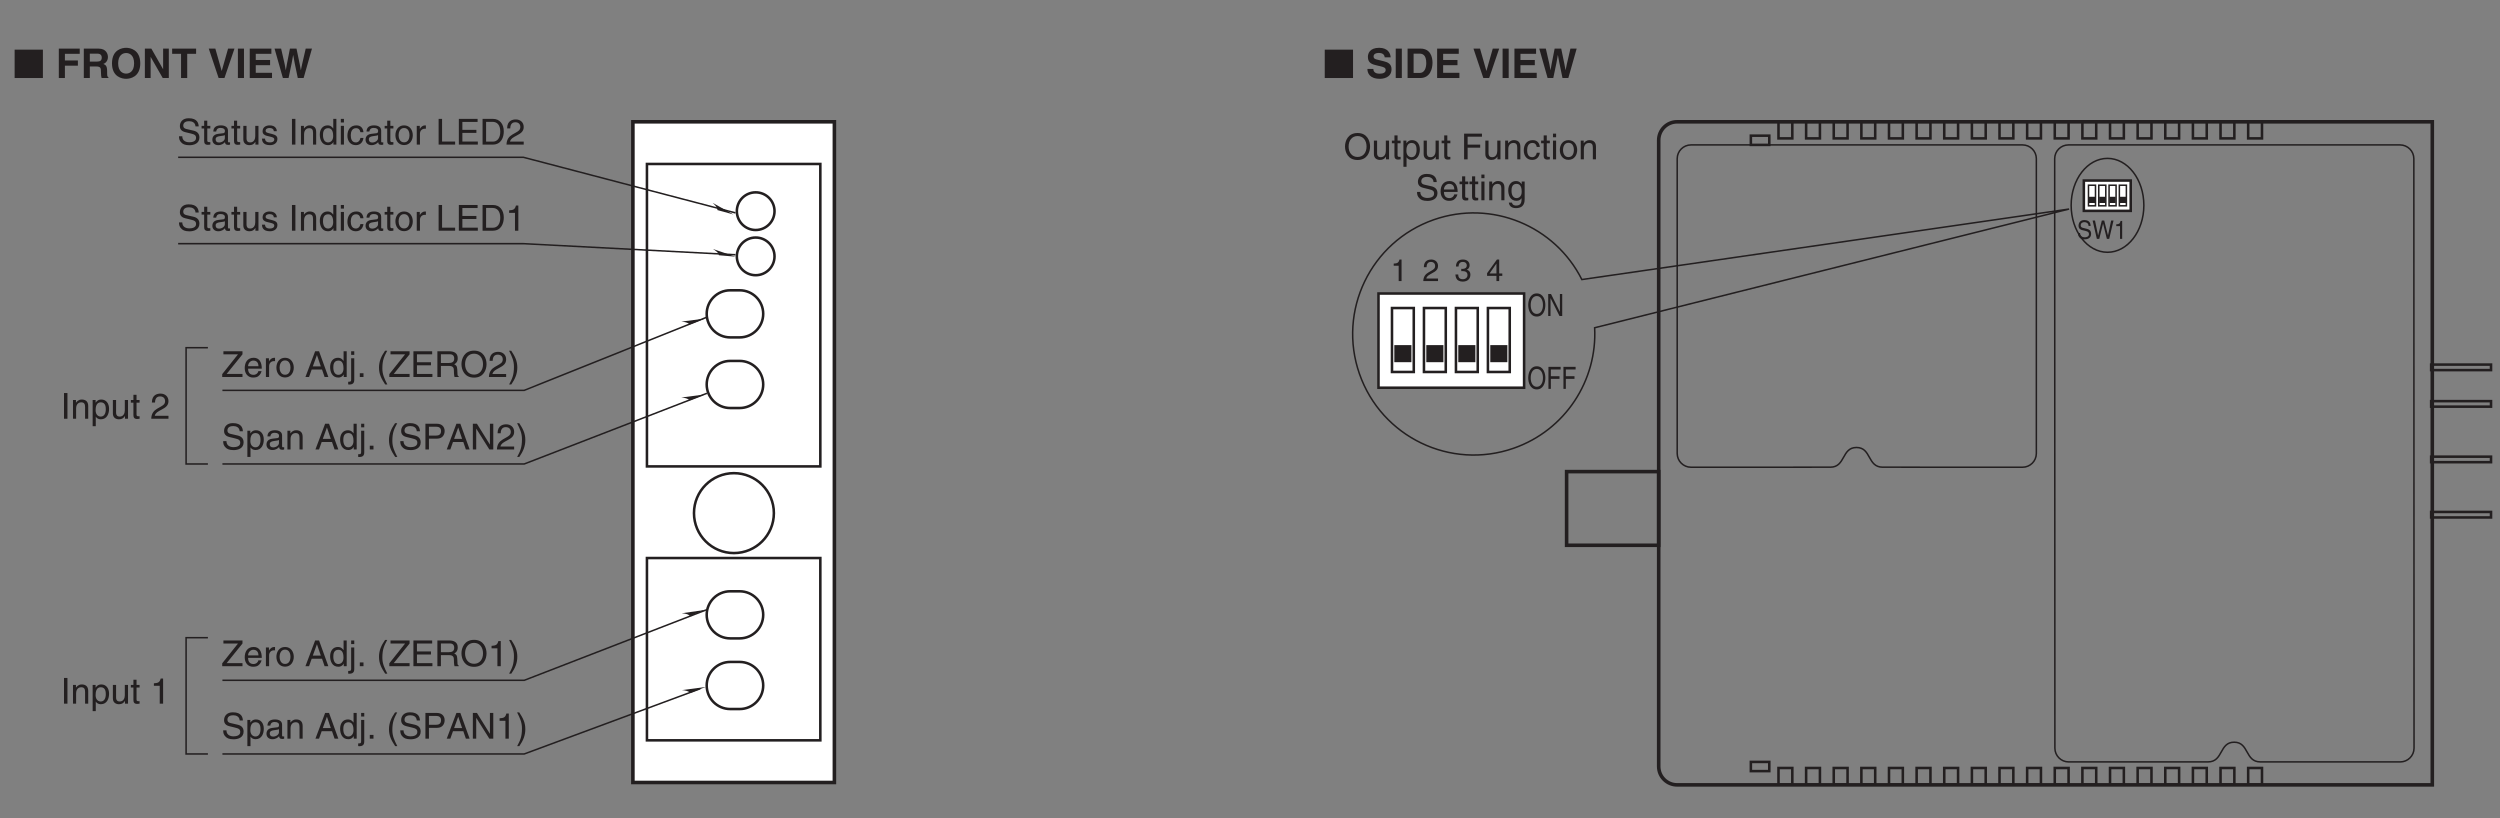 <?xml version="1.0" encoding="UTF-8"?>
<svg xmlns="http://www.w3.org/2000/svg" xmlns:xlink="http://www.w3.org/1999/xlink" width="487.56pt" height="159.57pt" viewBox="0 0 487.56 159.57" version="1.2">
<rect x="0" y="0" width="487.56" height="159.57" fill="#808080" stroke="none"/>
<defs>
<g>
<symbol overflow="visible" id="glyph0-0">
<path style="stroke:none;" d="M 0 0 L 4 0 L 4 -5.594 L 0 -5.594 Z M 2 -3.156 L 0.641 -5.188 L 3.359 -5.188 Z M 2.234 -2.797 L 3.594 -4.828 L 3.594 -0.766 Z M 0.641 -0.406 L 2 -2.438 L 3.359 -0.406 Z M 0.406 -4.828 L 1.75 -2.797 L 0.406 -0.766 Z M 0.406 -4.828 "/>
</symbol>
<symbol overflow="visible" id="glyph0-1">
<path style="stroke:none;" d="M 5.797 0 L 5.797 -5.531 L 0.281 -5.531 L 0.281 0 Z M 5.797 0 "/>
</symbol>
<symbol overflow="visible" id="glyph1-0">
<path style="stroke:none;" d="M 0 0 L 4 0 L 4 -5.594 L 0 -5.594 Z M 2 -3.156 L 0.641 -5.188 L 3.359 -5.188 Z M 2.234 -2.797 L 3.594 -4.828 L 3.594 -0.766 Z M 0.641 -0.406 L 2 -2.438 L 3.359 -0.406 Z M 0.406 -4.828 L 1.75 -2.797 L 0.406 -0.766 Z M 0.406 -4.828 "/>
</symbol>
<symbol overflow="visible" id="glyph1-1">
<path style="stroke:none;" d=""/>
</symbol>
<symbol overflow="visible" id="glyph1-2">
<path style="stroke:none;" d="M 1.797 -2.406 L 4.328 -2.406 L 4.328 -3.422 L 1.797 -3.422 L 1.797 -4.719 L 4.688 -4.719 L 4.688 -5.734 L 0.609 -5.734 L 0.609 0 L 1.797 0 Z M 1.797 -2.406 "/>
</symbol>
<symbol overflow="visible" id="glyph1-3">
<path style="stroke:none;" d="M 0.609 0 L 1.781 0 L 1.781 -2.25 L 3.016 -2.25 C 3.906 -2.25 3.953 -1.938 3.953 -1.156 C 3.953 -0.562 4 -0.266 4.078 0 L 5.406 0 L 5.406 -0.156 C 5.156 -0.25 5.156 -0.453 5.156 -1.297 C 5.156 -2.359 4.891 -2.531 4.422 -2.75 C 4.984 -2.938 5.312 -3.484 5.312 -4.109 C 5.312 -4.609 5.031 -5.734 3.5 -5.734 L 0.609 -5.734 Z M 1.781 -3.203 L 1.781 -4.75 L 3.281 -4.75 C 3.969 -4.75 4.109 -4.297 4.109 -4 C 4.109 -3.422 3.812 -3.203 3.188 -3.203 Z M 1.781 -3.203 "/>
</symbol>
<symbol overflow="visible" id="glyph1-4">
<path style="stroke:none;" d="M 0.344 -2.859 C 0.344 -0.172 2.344 0.156 3.109 0.156 C 3.859 0.156 5.859 -0.172 5.859 -2.859 C 5.859 -5.562 3.859 -5.891 3.109 -5.891 C 2.344 -5.891 0.344 -5.562 0.344 -2.859 Z M 1.547 -2.859 C 1.547 -4.469 2.453 -4.875 3.109 -4.875 C 3.75 -4.875 4.656 -4.469 4.656 -2.859 C 4.656 -1.266 3.75 -0.859 3.109 -0.859 C 2.453 -0.859 1.547 -1.266 1.547 -2.859 Z M 1.547 -2.859 "/>
</symbol>
<symbol overflow="visible" id="glyph1-5">
<path style="stroke:none;" d="M 4.109 -1.734 L 4.094 -1.734 L 1.812 -5.734 L 0.547 -5.734 L 0.547 0 L 1.672 0 L 1.672 -4.094 L 1.688 -4.094 L 4.031 0 L 5.219 0 L 5.219 -5.734 L 4.109 -5.734 Z M 4.109 -1.734 "/>
</symbol>
<symbol overflow="visible" id="glyph1-6">
<path style="stroke:none;" d="M 3.047 -4.719 L 4.781 -4.719 L 4.781 -5.734 L 0.109 -5.734 L 0.109 -4.719 L 1.844 -4.719 L 1.844 0 L 3.047 0 Z M 3.047 -4.719 "/>
</symbol>
<symbol overflow="visible" id="glyph1-7">
<path style="stroke:none;" d="M 2.688 -1.391 L 2.672 -1.391 L 1.438 -5.734 L 0.156 -5.734 L 2.078 0 L 3.219 0 L 5.172 -5.734 L 3.922 -5.734 Z M 2.688 -1.391 "/>
</symbol>
<symbol overflow="visible" id="glyph1-8">
<path style="stroke:none;" d="M 1.703 -5.734 L 0.516 -5.734 L 0.516 0 L 1.703 0 Z M 1.703 -5.734 "/>
</symbol>
<symbol overflow="visible" id="glyph1-9">
<path style="stroke:none;" d="M 4.828 -5.734 L 0.609 -5.734 L 0.609 0 L 4.953 0 L 4.953 -1.016 L 1.781 -1.016 L 1.781 -2.5 L 4.578 -2.5 L 4.578 -3.516 L 1.781 -3.516 L 1.781 -4.719 L 4.828 -4.719 Z M 4.828 -5.734 "/>
</symbol>
<symbol overflow="visible" id="glyph1-10">
<path style="stroke:none;" d="M 1.75 0 L 2.859 0 C 3.484 -2.953 3.578 -3.375 3.75 -4.469 L 3.766 -4.469 C 3.953 -3.375 4.062 -2.812 4.656 0 L 5.797 0 L 7.422 -5.734 L 6.203 -5.734 C 5.469 -2.578 5.359 -2.078 5.266 -1.547 L 5.25 -1.547 C 5.125 -2.281 5.062 -2.594 4.406 -5.734 L 3.125 -5.734 C 2.516 -2.719 2.438 -2.141 2.328 -1.547 L 2.312 -1.547 C 2.219 -2.203 2.141 -2.594 1.406 -5.734 L 0.125 -5.734 Z M 1.75 0 "/>
</symbol>
<symbol overflow="visible" id="glyph1-11">
<path style="stroke:none;" d="M 0.312 -1.766 C 0.312 -1.047 0.672 0.156 2.766 0.156 C 3.266 0.156 5.016 0 5.016 -1.719 C 5.016 -2.75 4.297 -3.078 3.516 -3.266 L 2.125 -3.609 C 1.891 -3.672 1.516 -3.766 1.516 -4.203 C 1.516 -4.734 2.062 -4.891 2.516 -4.891 C 3.562 -4.891 3.656 -4.281 3.688 -4.031 L 4.844 -4.031 C 4.828 -4.734 4.359 -5.891 2.609 -5.891 C 0.75 -5.891 0.406 -4.766 0.406 -4.125 C 0.406 -2.859 1.297 -2.656 2.219 -2.438 L 2.828 -2.297 C 3.438 -2.141 3.875 -2.031 3.875 -1.578 C 3.875 -0.969 3.234 -0.844 2.672 -0.844 C 1.625 -0.844 1.469 -1.438 1.469 -1.766 Z M 0.312 -1.766 "/>
</symbol>
<symbol overflow="visible" id="glyph1-12">
<path style="stroke:none;" d="M 0.609 0 L 3.094 0 C 4.984 0 5.469 -1.766 5.469 -3 C 5.469 -4.094 5.062 -5.734 3.141 -5.734 L 0.609 -5.734 Z M 1.781 -4.75 L 2.938 -4.75 C 3.438 -4.75 4.25 -4.609 4.25 -2.922 C 4.25 -1.969 3.922 -0.984 2.953 -0.984 L 1.781 -0.984 Z M 1.781 -4.75 "/>
</symbol>
<symbol overflow="visible" id="glyph2-0">
<path style="stroke:none;" d="M 0 0 L 2.391 0 L 2.391 -4.188 L 0 -4.188 Z M 1.188 -2.359 L 0.375 -3.891 L 2.016 -3.891 Z M 1.344 -2.094 L 2.156 -3.625 L 2.156 -0.562 Z M 0.375 -0.297 L 1.188 -1.828 L 2.016 -0.297 Z M 0.234 -3.625 L 1.047 -2.094 L 0.234 -0.562 Z M 0.234 -3.625 "/>
</symbol>
<symbol overflow="visible" id="glyph2-1">
<path style="stroke:none;" d="M 3.062 -2.141 C 3.062 -1.141 2.609 -0.406 1.859 -0.406 C 1.109 -0.406 0.672 -1.141 0.672 -2.141 C 0.672 -3.156 1.109 -3.891 1.859 -3.891 C 2.609 -3.891 3.062 -3.156 3.062 -2.141 Z M 3.531 -2.141 C 3.531 -3.078 3.141 -4.406 1.859 -4.406 C 0.578 -4.406 0.188 -3.078 0.188 -2.141 C 0.188 -1.219 0.578 0.109 1.859 0.109 C 3.141 0.109 3.531 -1.219 3.531 -2.141 Z M 3.531 -2.141 "/>
</symbol>
<symbol overflow="visible" id="glyph2-2">
<path style="stroke:none;" d="M 0.875 -1.953 L 2.562 -1.953 L 2.562 -2.469 L 0.875 -2.469 L 0.875 -3.781 L 2.781 -3.781 L 2.781 -4.297 L 0.406 -4.297 L 0.406 0 L 0.875 0 Z M 0.875 -1.953 "/>
</symbol>
<symbol overflow="visible" id="glyph2-3">
<path style="stroke:none;" d="M 2.641 -0.828 L 2.625 -0.828 L 0.906 -4.297 L 0.359 -4.297 L 0.359 0 L 0.812 0 L 0.812 -3.469 L 0.828 -3.469 L 2.562 0 L 3.094 0 L 3.094 -4.297 L 2.641 -4.297 Z M 2.641 -0.828 "/>
</symbol>
<symbol overflow="visible" id="glyph3-0">
<path style="stroke:none;" d="M 0 0 L 2.984 0 L 2.984 -4.188 L 0 -4.188 Z M 1.5 -2.359 L 0.484 -3.891 L 2.516 -3.891 Z M 1.672 -2.094 L 2.688 -3.625 L 2.688 -0.562 Z M 0.484 -0.297 L 1.5 -1.828 L 2.516 -0.297 Z M 0.297 -3.625 L 1.312 -2.094 L 0.297 -0.562 Z M 0.297 -3.625 "/>
</symbol>
<symbol overflow="visible" id="glyph3-1">
<path style="stroke:none;" d="M 2.141 -4.203 L 1.734 -4.203 C 1.562 -3.516 1.281 -3.453 0.609 -3.406 L 0.609 -2.984 L 1.578 -2.984 L 1.578 0 L 2.141 0 Z M 2.141 -4.203 "/>
</symbol>
<symbol overflow="visible" id="glyph3-2">
<path style="stroke:none;" d="M 0.797 -2.703 C 0.812 -2.984 0.844 -3.734 1.641 -3.734 C 2.25 -3.734 2.469 -3.312 2.469 -2.969 C 2.469 -2.422 2.141 -2.25 1.703 -2 L 1.141 -1.672 C 0.578 -1.344 0.188 -0.875 0.156 0 L 3.031 0 L 3.031 -0.5 L 0.75 -0.5 C 0.766 -0.656 0.891 -0.984 1.469 -1.297 L 1.906 -1.547 C 2.531 -1.875 3.031 -2.203 3.031 -2.953 C 3.031 -3.734 2.453 -4.203 1.719 -4.203 C 1.266 -4.203 0.266 -4.062 0.266 -2.703 Z M 0.797 -2.703 "/>
</symbol>
<symbol overflow="visible" id="glyph3-3">
<path style="stroke:none;" d="M 1.344 -1.938 C 1.422 -1.938 1.5 -1.938 1.578 -1.938 C 1.938 -1.938 2.562 -1.875 2.562 -1.172 C 2.562 -0.688 2.188 -0.359 1.641 -0.359 C 0.859 -0.359 0.766 -0.891 0.75 -1.281 L 0.203 -1.281 C 0.234 -0.797 0.359 -0.312 0.828 -0.078 C 1.031 0.031 1.297 0.109 1.609 0.109 C 2.688 0.109 3.125 -0.547 3.125 -1.234 C 3.125 -1.797 2.828 -2.094 2.422 -2.219 L 2.422 -2.234 C 2.656 -2.297 2.969 -2.562 2.969 -3.094 C 2.969 -3.734 2.484 -4.203 1.656 -4.203 C 0.562 -4.203 0.312 -3.453 0.312 -2.828 L 0.812 -2.828 C 0.844 -3.125 0.891 -3.734 1.641 -3.734 C 2.266 -3.734 2.422 -3.328 2.422 -3.062 C 2.422 -2.547 2.016 -2.375 1.609 -2.375 C 1.531 -2.375 1.438 -2.391 1.344 -2.391 Z M 1.344 -1.938 "/>
</symbol>
<symbol overflow="visible" id="glyph3-4">
<path style="stroke:none;" d="M 3.125 -1.016 L 3.125 -1.484 L 2.516 -1.484 L 2.516 -4.203 L 2.078 -4.203 L 0.156 -1.531 L 0.156 -1.016 L 1.984 -1.016 L 1.984 0 L 2.516 0 L 2.516 -1.016 Z M 1.969 -3.391 L 1.984 -3.391 L 1.984 -1.484 L 0.641 -1.484 Z M 1.969 -3.391 "/>
</symbol>
<symbol overflow="visible" id="glyph4-0">
<path style="stroke:none;" d="M 0 0 L 2.25 0 L 2.25 -3.484 L 0 -3.484 Z M 1.125 -1.969 L 0.359 -3.234 L 1.891 -3.234 Z M 1.25 -1.75 L 2.016 -3.016 L 2.016 -0.469 Z M 0.359 -0.25 L 1.125 -1.516 L 1.891 -0.25 Z M 0.219 -3.016 L 0.984 -1.75 L 0.219 -0.469 Z M 0.219 -3.016 "/>
</symbol>
<symbol overflow="visible" id="glyph4-1">
<path style="stroke:none;" d="M 2.688 -2.531 C 2.672 -2.922 2.562 -3.672 1.438 -3.672 C 0.656 -3.672 0.328 -3.125 0.328 -2.562 C 0.328 -1.938 0.797 -1.781 1.016 -1.719 L 1.672 -1.562 C 2.203 -1.422 2.359 -1.297 2.359 -0.922 C 2.359 -0.406 1.828 -0.312 1.516 -0.312 C 1.109 -0.312 0.625 -0.516 0.625 -1.156 L 0.219 -1.156 C 0.219 -0.828 0.281 -0.516 0.547 -0.25 C 0.688 -0.109 0.922 0.094 1.516 0.094 C 2.078 0.094 2.781 -0.141 2.781 -0.984 C 2.781 -1.562 2.469 -1.828 2.047 -1.938 L 1.125 -2.172 C 0.938 -2.234 0.75 -2.328 0.75 -2.625 C 0.75 -3.172 1.203 -3.266 1.484 -3.266 C 1.844 -3.266 2.266 -3.078 2.281 -2.531 Z M 2.688 -2.531 "/>
</symbol>
<symbol overflow="visible" id="glyph4-2">
<path style="stroke:none;" d="M 2.109 -2.969 L 2.125 -2.969 L 2.859 0 L 3.312 0 L 4.156 -3.578 L 3.688 -3.578 L 3.078 -0.672 L 2.344 -3.578 L 1.875 -3.578 L 1.156 -0.672 L 1.141 -0.672 L 0.547 -3.578 L 0.078 -3.578 L 0.906 0 L 1.375 0 Z M 2.109 -2.969 "/>
</symbol>
<symbol overflow="visible" id="glyph4-3">
<path style="stroke:none;" d="M 1.609 -3.5 L 1.297 -3.5 C 1.172 -2.938 0.969 -2.875 0.453 -2.844 L 0.453 -2.484 L 1.188 -2.484 L 1.188 0 L 1.609 0 Z M 1.609 -3.5 "/>
</symbol>
<symbol overflow="visible" id="glyph5-0">
<path style="stroke:none;" d="M 0 0 L 3.5 0 L 3.5 -4.891 L 0 -4.891 Z M 1.75 -2.766 L 0.562 -4.547 L 2.938 -4.547 Z M 1.953 -2.438 L 3.141 -4.219 L 3.141 -0.656 Z M 0.562 -0.344 L 1.75 -2.125 L 2.938 -0.344 Z M 0.344 -4.219 L 1.531 -2.438 L 0.344 -0.656 Z M 0.344 -4.219 "/>
</symbol>
<symbol overflow="visible" id="glyph5-1">
<path style="stroke:none;" d="M 4.469 -2.5 C 4.469 -1.328 3.812 -0.469 2.719 -0.469 C 1.625 -0.469 0.969 -1.328 0.969 -2.5 C 0.969 -3.688 1.625 -4.547 2.719 -4.547 C 3.812 -4.547 4.469 -3.688 4.469 -2.5 Z M 5.156 -2.5 C 5.156 -3.594 4.594 -5.141 2.719 -5.141 C 0.844 -5.141 0.266 -3.594 0.266 -2.5 C 0.266 -1.422 0.844 0.125 2.719 0.125 C 4.594 0.125 5.156 -1.422 5.156 -2.5 Z M 5.156 -2.5 "/>
</symbol>
<symbol overflow="visible" id="glyph5-2">
<path style="stroke:none;" d="M 3.422 0 L 3.422 -3.656 L 2.797 -3.656 L 2.797 -1.641 C 2.797 -1.109 2.562 -0.422 1.797 -0.422 C 1.391 -0.422 1.094 -0.625 1.094 -1.234 L 1.094 -3.656 L 0.469 -3.656 L 0.469 -1.031 C 0.469 -0.156 1.125 0.109 1.656 0.109 C 2.25 0.109 2.562 -0.125 2.828 -0.547 L 2.828 0 Z M 3.422 0 "/>
</symbol>
<symbol overflow="visible" id="glyph5-3">
<path style="stroke:none;" d="M 1.797 -3.141 L 1.797 -3.656 L 1.203 -3.656 L 1.203 -4.672 L 0.594 -4.672 L 0.594 -3.656 L 0.094 -3.656 L 0.094 -3.141 L 0.594 -3.141 L 0.594 -0.734 C 0.594 -0.297 0.719 0.047 1.328 0.047 C 1.391 0.047 1.578 0.016 1.797 0 L 1.797 -0.484 L 1.578 -0.484 C 1.453 -0.484 1.203 -0.484 1.203 -0.766 L 1.203 -3.141 Z M 1.797 -3.141 "/>
</symbol>
<symbol overflow="visible" id="glyph5-4">
<path style="stroke:none;" d="M 0.984 -1.656 C 0.984 -2.25 1.094 -3.203 1.984 -3.203 C 2.922 -3.203 2.969 -2.312 2.969 -1.844 C 2.969 -1.031 2.656 -0.422 1.984 -0.422 C 1.594 -0.422 0.984 -0.688 0.984 -1.656 Z M 0.406 1.453 L 1.016 1.453 L 1.016 -0.391 L 1.031 -0.391 C 1.188 -0.125 1.516 0.109 2 0.109 C 3.25 0.109 3.609 -1.062 3.609 -1.938 C 3.609 -2.969 3.062 -3.75 2.094 -3.75 C 1.422 -3.75 1.141 -3.344 1 -3.141 L 0.984 -3.141 L 0.984 -3.656 L 0.406 -3.656 Z M 0.406 1.453 "/>
</symbol>
<symbol overflow="visible" id="glyph5-5">
<path style="stroke:none;" d=""/>
</symbol>
<symbol overflow="visible" id="glyph5-6">
<path style="stroke:none;" d="M 1.281 -2.281 L 3.734 -2.281 L 3.734 -2.875 L 1.281 -2.875 L 1.281 -4.422 L 4.078 -4.422 L 4.078 -5.016 L 0.594 -5.016 L 0.594 0 L 1.281 0 Z M 1.281 -2.281 "/>
</symbol>
<symbol overflow="visible" id="glyph5-7">
<path style="stroke:none;" d="M 3.422 -2.484 C 3.422 -3.531 2.719 -3.75 2.156 -3.75 C 1.516 -3.75 1.188 -3.328 1.047 -3.141 L 1.031 -3.141 L 1.031 -3.656 L 0.453 -3.656 L 0.453 0 L 1.062 0 L 1.062 -1.984 C 1.062 -2.984 1.688 -3.203 2.031 -3.203 C 2.641 -3.203 2.812 -2.891 2.812 -2.25 L 2.812 0 L 3.422 0 Z M 3.422 -2.484 "/>
</symbol>
<symbol overflow="visible" id="glyph5-8">
<path style="stroke:none;" d="M 3.328 -2.422 C 3.281 -3.062 2.922 -3.75 1.969 -3.75 C 0.75 -3.75 0.203 -2.859 0.203 -1.719 C 0.203 -0.672 0.812 0.109 1.844 0.109 C 2.906 0.109 3.266 -0.719 3.328 -1.297 L 2.734 -1.297 C 2.641 -0.734 2.281 -0.422 1.859 -0.422 C 1.016 -0.422 0.859 -1.203 0.859 -1.828 C 0.859 -2.484 1.109 -3.203 1.875 -3.203 C 2.391 -3.203 2.656 -2.906 2.734 -2.422 Z M 3.328 -2.422 "/>
</symbol>
<symbol overflow="visible" id="glyph5-9">
<path style="stroke:none;" d="M 1.078 -3.656 L 0.469 -3.656 L 0.469 0 L 1.078 0 Z M 1.078 -4.312 L 1.078 -5.016 L 0.469 -5.016 L 0.469 -4.312 Z M 1.078 -4.312 "/>
</symbol>
<symbol overflow="visible" id="glyph5-10">
<path style="stroke:none;" d="M 0.25 -1.828 C 0.25 -0.891 0.781 0.094 1.938 0.094 C 3.109 0.094 3.641 -0.891 3.641 -1.828 C 3.641 -2.766 3.109 -3.75 1.938 -3.75 C 0.781 -3.75 0.25 -2.766 0.25 -1.828 Z M 0.875 -1.828 C 0.875 -2.312 1.062 -3.234 1.938 -3.234 C 2.828 -3.234 3 -2.312 3 -1.828 C 3 -1.344 2.828 -0.438 1.938 -0.438 C 1.062 -0.438 0.875 -1.344 0.875 -1.828 Z M 0.875 -1.828 "/>
</symbol>
<symbol overflow="visible" id="glyph5-11">
<path style="stroke:none;" d="M 4.188 -3.547 C 4.156 -4.094 3.984 -5.141 2.234 -5.141 C 1.016 -5.141 0.516 -4.375 0.516 -3.594 C 0.516 -2.719 1.25 -2.5 1.578 -2.422 L 2.609 -2.172 C 3.422 -1.984 3.672 -1.812 3.672 -1.297 C 3.672 -0.578 2.844 -0.453 2.359 -0.453 C 1.719 -0.453 0.984 -0.719 0.984 -1.625 L 0.344 -1.625 C 0.344 -1.156 0.422 -0.734 0.859 -0.344 C 1.078 -0.141 1.438 0.125 2.375 0.125 C 3.234 0.125 4.328 -0.203 4.328 -1.391 C 4.328 -2.172 3.844 -2.562 3.188 -2.719 L 1.766 -3.047 C 1.469 -3.125 1.172 -3.266 1.172 -3.688 C 1.172 -4.453 1.891 -4.562 2.312 -4.562 C 2.875 -4.562 3.516 -4.328 3.562 -3.547 Z M 4.188 -3.547 "/>
</symbol>
<symbol overflow="visible" id="glyph5-12">
<path style="stroke:none;" d="M 2.938 -1.141 C 2.922 -0.875 2.578 -0.422 2 -0.422 C 1.297 -0.422 0.938 -0.859 0.938 -1.625 L 3.609 -1.625 C 3.609 -2.922 3.094 -3.75 2.031 -3.75 C 0.828 -3.75 0.281 -2.859 0.281 -1.719 C 0.281 -0.672 0.891 0.109 1.906 0.109 C 2.5 0.109 2.734 -0.031 2.906 -0.141 C 3.359 -0.453 3.531 -0.969 3.562 -1.141 Z M 0.938 -2.109 C 0.938 -2.688 1.391 -3.203 1.953 -3.203 C 2.703 -3.203 2.938 -2.688 2.969 -2.109 Z M 0.938 -2.109 "/>
</symbol>
<symbol overflow="visible" id="glyph5-13">
<path style="stroke:none;" d="M 0.922 -1.844 C 0.922 -2.312 0.969 -3.203 1.906 -3.203 C 2.797 -3.203 2.906 -2.25 2.906 -1.656 C 2.906 -0.688 2.297 -0.422 1.906 -0.422 C 1.234 -0.422 0.922 -1.031 0.922 -1.844 Z M 3.484 -3.656 L 2.906 -3.656 L 2.906 -3.141 L 2.891 -3.141 C 2.75 -3.344 2.469 -3.75 1.797 -3.75 C 0.828 -3.75 0.281 -2.969 0.281 -1.938 C 0.281 -1.062 0.641 0.109 1.891 0.109 C 2.375 0.109 2.703 -0.125 2.859 -0.391 L 2.859 -0.406 L 2.875 -0.406 L 2.875 -0.266 C 2.875 0.172 2.891 1.031 1.828 1.031 C 1.688 1.031 1.125 1.031 1 0.453 L 0.391 0.453 C 0.516 1.422 1.359 1.531 1.781 1.531 C 3.484 1.531 3.484 0.219 3.484 -0.297 Z M 3.484 -3.656 "/>
</symbol>
<symbol overflow="visible" id="glyph5-14">
<path style="stroke:none;" d="M 4.109 -0.594 L 1.016 -0.594 L 4.109 -4.422 L 4.109 -5.016 L 0.391 -5.016 L 0.391 -4.422 L 3.234 -4.422 L 0.156 -0.562 L 0.156 0 L 4.109 0 Z M 4.109 -0.594 "/>
</symbol>
<symbol overflow="visible" id="glyph5-15">
<path style="stroke:none;" d="M 1.156 -2.125 C 1.156 -2.656 1.516 -3.094 2.094 -3.094 L 2.312 -3.094 L 2.312 -3.734 C 2.266 -3.75 2.234 -3.75 2.156 -3.75 C 1.703 -3.75 1.375 -3.469 1.125 -3.047 L 1.125 -3.656 L 0.531 -3.656 L 0.531 0 L 1.156 0 Z M 1.156 -2.125 "/>
</symbol>
<symbol overflow="visible" id="glyph5-16">
<path style="stroke:none;" d="M 3.328 -1.453 L 3.828 0 L 4.562 0 L 2.75 -5.016 L 1.984 -5.016 L 0.094 0 L 0.797 0 L 1.312 -1.453 Z M 1.531 -2.062 L 2.328 -4.266 L 2.344 -4.266 L 3.094 -2.062 Z M 1.531 -2.062 "/>
</symbol>
<symbol overflow="visible" id="glyph5-17">
<path style="stroke:none;" d="M 3.484 -5.016 L 2.875 -5.016 L 2.875 -3.188 L 2.859 -3.141 C 2.703 -3.344 2.438 -3.75 1.766 -3.75 C 0.797 -3.75 0.25 -2.969 0.25 -1.938 C 0.25 -1.062 0.609 0.109 1.844 0.109 C 2.203 0.109 2.625 0 2.891 -0.5 L 2.906 -0.5 L 2.906 0 L 3.484 0 Z M 0.875 -1.844 C 0.875 -2.312 0.922 -3.203 1.875 -3.203 C 2.766 -3.203 2.859 -2.25 2.859 -1.656 C 2.859 -0.688 2.25 -0.422 1.859 -0.422 C 1.188 -0.422 0.875 -1.031 0.875 -1.844 Z M 0.875 -1.844 "/>
</symbol>
<symbol overflow="visible" id="glyph5-18">
<path style="stroke:none;" d="M 1.078 -3.656 L 0.469 -3.656 L 0.469 0.469 C 0.469 0.875 0.375 0.922 0.016 0.922 L -0.109 0.922 L -0.109 1.453 C -0.016 1.453 0.062 1.469 0.141 1.469 C 1.047 1.469 1.078 0.859 1.078 0.531 Z M 1.078 -5.016 L 0.469 -5.016 L 0.469 -4.312 L 1.078 -4.312 Z M 1.078 -5.016 "/>
</symbol>
<symbol overflow="visible" id="glyph5-19">
<path style="stroke:none;" d="M 1.328 -0.734 L 0.609 -0.734 L 0.609 0 L 1.328 0 Z M 1.328 -0.734 "/>
</symbol>
<symbol overflow="visible" id="glyph5-20">
<path style="stroke:none;" d="M 1.656 -5.125 C 0.906 -4.047 0.469 -3.047 0.469 -1.828 C 0.469 -0.516 0.953 0.359 1.672 1.453 L 2.094 1.453 C 1.531 0.344 1.125 -0.5 1.125 -1.656 C 1.125 -3.328 1.484 -4 2.078 -5.125 Z M 1.656 -5.125 "/>
</symbol>
<symbol overflow="visible" id="glyph5-21">
<path style="stroke:none;" d="M 4.297 -0.594 L 1.281 -0.594 L 1.281 -2.281 L 4.016 -2.281 L 4.016 -2.875 L 1.281 -2.875 L 1.281 -4.422 L 4.25 -4.422 L 4.25 -5.016 L 0.594 -5.016 L 0.594 0 L 4.297 0 Z M 4.297 -0.594 "/>
</symbol>
<symbol overflow="visible" id="glyph5-22">
<path style="stroke:none;" d="M 1.297 -2.156 L 2.938 -2.156 C 3.75 -2.156 3.828 -1.672 3.828 -1.25 C 3.828 -1.062 3.844 -0.312 3.953 0 L 4.781 0 L 4.781 -0.109 C 4.562 -0.234 4.531 -0.328 4.531 -0.609 L 4.484 -1.516 C 4.453 -2.219 4.172 -2.344 3.891 -2.469 C 4.203 -2.656 4.578 -2.922 4.578 -3.672 C 4.578 -4.734 3.75 -5.016 2.938 -5.016 L 0.609 -5.016 L 0.609 0 L 1.297 0 Z M 1.297 -4.438 L 2.984 -4.438 C 3.312 -4.438 3.891 -4.375 3.891 -3.594 C 3.891 -2.859 3.359 -2.734 2.859 -2.734 L 1.297 -2.734 Z M 1.297 -4.438 "/>
</symbol>
<symbol overflow="visible" id="glyph5-23">
<path style="stroke:none;" d="M 2.5 -4.906 L 2.031 -4.906 C 1.828 -4.109 1.5 -4.031 0.703 -3.969 L 0.703 -3.484 L 1.844 -3.484 L 1.844 0 L 2.5 0 Z M 2.5 -4.906 "/>
</symbol>
<symbol overflow="visible" id="glyph5-24">
<path style="stroke:none;" d="M 0.672 1.453 C 1.422 0.375 1.844 -0.625 1.844 -1.844 C 1.844 -3.156 1.375 -4.031 0.656 -5.125 L 0.234 -5.125 C 0.797 -4.016 1.188 -3.172 1.188 -2.016 C 1.188 -0.344 0.844 0.328 0.25 1.453 Z M 0.672 1.453 "/>
</symbol>
<symbol overflow="visible" id="glyph5-25">
<path style="stroke:none;" d="M 1 -2.547 C 1.047 -2.828 1.141 -3.25 1.844 -3.25 C 2.422 -3.25 2.703 -3.031 2.703 -2.656 C 2.703 -2.297 2.516 -2.234 2.375 -2.219 L 1.359 -2.094 C 0.344 -1.969 0.25 -1.25 0.25 -0.953 C 0.25 -0.328 0.719 0.109 1.391 0.109 C 2.109 0.109 2.484 -0.234 2.719 -0.484 C 2.734 -0.203 2.828 0.062 3.359 0.062 C 3.5 0.062 3.594 0.031 3.703 0 L 3.703 -0.453 C 3.625 -0.438 3.562 -0.422 3.5 -0.422 C 3.375 -0.422 3.297 -0.484 3.297 -0.641 L 3.297 -2.734 C 3.297 -3.672 2.234 -3.75 1.938 -3.75 C 1.047 -3.75 0.469 -3.422 0.438 -2.547 Z M 2.688 -1.266 C 2.688 -0.781 2.125 -0.406 1.547 -0.406 C 1.094 -0.406 0.891 -0.641 0.891 -1.047 C 0.891 -1.5 1.375 -1.594 1.672 -1.641 C 2.438 -1.734 2.578 -1.781 2.688 -1.859 Z M 2.688 -1.266 "/>
</symbol>
<symbol overflow="visible" id="glyph5-26">
<path style="stroke:none;" d="M 1.281 -4.438 L 2.656 -4.438 C 3.219 -4.438 3.641 -4.234 3.641 -3.594 C 3.641 -2.922 3.234 -2.703 2.625 -2.703 L 1.281 -2.703 Z M 1.281 -2.109 L 2.859 -2.109 C 3.953 -2.109 4.344 -2.906 4.344 -3.609 C 4.344 -4.422 3.781 -5.016 2.859 -5.016 L 0.594 -5.016 L 0.594 0 L 1.281 0 Z M 1.281 -2.109 "/>
</symbol>
<symbol overflow="visible" id="glyph5-27">
<path style="stroke:none;" d="M 3.859 -0.969 L 3.844 -0.969 L 1.328 -5.016 L 0.531 -5.016 L 0.531 0 L 1.188 0 L 1.188 -4.047 L 1.203 -4.047 L 3.75 0 L 4.516 0 L 4.516 -5.016 L 3.859 -5.016 Z M 3.859 -0.969 "/>
</symbol>
<symbol overflow="visible" id="glyph5-28">
<path style="stroke:none;" d="M 0.922 -3.156 C 0.938 -3.5 0.984 -4.359 1.906 -4.359 C 2.641 -4.359 2.891 -3.859 2.891 -3.469 C 2.891 -2.828 2.5 -2.625 1.984 -2.328 L 1.328 -1.953 C 0.672 -1.562 0.219 -1.016 0.188 0 L 3.547 0 L 3.547 -0.578 L 0.875 -0.578 C 0.906 -0.766 1.047 -1.156 1.719 -1.516 L 2.234 -1.797 C 2.969 -2.188 3.547 -2.562 3.547 -3.438 C 3.547 -4.359 2.859 -4.906 2 -4.906 C 1.469 -4.906 0.312 -4.75 0.312 -3.156 Z M 0.922 -3.156 "/>
</symbol>
<symbol overflow="visible" id="glyph5-29">
<path style="stroke:none;" d="M 3.125 -2.609 C 3.125 -2.797 3.031 -3.75 1.719 -3.75 C 1 -3.75 0.344 -3.391 0.344 -2.594 C 0.344 -2.094 0.672 -1.828 1.188 -1.703 L 1.906 -1.531 C 2.422 -1.391 2.625 -1.297 2.625 -1 C 2.625 -0.594 2.234 -0.422 1.781 -0.422 C 0.922 -0.422 0.844 -0.891 0.812 -1.172 L 0.219 -1.172 C 0.25 -0.734 0.344 0.109 1.797 0.109 C 2.625 0.109 3.234 -0.344 3.234 -1.109 C 3.234 -1.594 2.969 -1.875 2.219 -2.062 L 1.594 -2.219 C 1.125 -2.344 0.938 -2.406 0.938 -2.703 C 0.938 -3.156 1.469 -3.234 1.656 -3.234 C 2.438 -3.234 2.516 -2.844 2.531 -2.609 Z M 3.125 -2.609 "/>
</symbol>
<symbol overflow="visible" id="glyph5-30">
<path style="stroke:none;" d="M 1.312 -5.016 L 0.641 -5.016 L 0.641 0 L 1.312 0 Z M 1.312 -5.016 "/>
</symbol>
<symbol overflow="visible" id="glyph5-31">
<path style="stroke:none;" d="M 1.203 -5.016 L 0.531 -5.016 L 0.531 0 L 3.75 0 L 3.75 -0.594 L 1.203 -0.594 Z M 1.203 -5.016 "/>
</symbol>
<symbol overflow="visible" id="glyph5-32">
<path style="stroke:none;" d="M 0.562 0 L 2.562 0 C 4.219 0 4.703 -1.453 4.703 -2.578 C 4.703 -4.016 3.906 -5.016 2.594 -5.016 L 0.562 -5.016 Z M 1.25 -4.438 L 2.5 -4.438 C 3.422 -4.438 4.016 -3.797 4.016 -2.531 C 4.016 -1.266 3.438 -0.578 2.562 -0.578 L 1.25 -0.578 Z M 1.25 -4.438 "/>
</symbol>
</g>
</defs>
<g id="surface1">
<g style="fill:rgb(13.73%,12.16%,12.549%);fill-opacity:1;">
  <use xlink:href="#glyph0-1" x="2.571" y="15.214"/>
</g>
<g style="fill:rgb(13.73%,12.16%,12.549%);fill-opacity:1;">
  <use xlink:href="#glyph1-1" x="8.643" y="15.214"/>
  <use xlink:href="#glyph1-2" x="10.861" y="15.214"/>
  <use xlink:href="#glyph1-3" x="15.736" y="15.214"/>
  <use xlink:href="#glyph1-4" x="21.496" y="15.214"/>
  <use xlink:href="#glyph1-5" x="27.704" y="15.214"/>
  <use xlink:href="#glyph1-6" x="33.464" y="15.214"/>
  <use xlink:href="#glyph1-1" x="38.339" y="15.214"/>
  <use xlink:href="#glyph1-7" x="40.557" y="15.214"/>
  <use xlink:href="#glyph1-8" x="45.879" y="15.214"/>
  <use xlink:href="#glyph1-9" x="48.097" y="15.214"/>
  <use xlink:href="#glyph1-10" x="53.418" y="15.214"/>
</g>
<g style="fill:rgb(13.73%,12.16%,12.549%);fill-opacity:1;">
  <use xlink:href="#glyph0-1" x="258.076" y="15.214"/>
</g>
<g style="fill:rgb(13.73%,12.16%,12.549%);fill-opacity:1;">
  <use xlink:href="#glyph1-1" x="264.147" y="15.214"/>
  <use xlink:href="#glyph1-11" x="266.365" y="15.214"/>
  <use xlink:href="#glyph1-8" x="271.687" y="15.214"/>
  <use xlink:href="#glyph1-12" x="273.905" y="15.214"/>
  <use xlink:href="#glyph1-9" x="279.665" y="15.214"/>
  <use xlink:href="#glyph1-1" x="284.987" y="15.214"/>
  <use xlink:href="#glyph1-7" x="287.205" y="15.214"/>
  <use xlink:href="#glyph1-8" x="292.527" y="15.214"/>
  <use xlink:href="#glyph1-9" x="294.745" y="15.214"/>
  <use xlink:href="#glyph1-10" x="300.067" y="15.214"/>
</g>
<path style="fill:none;stroke-width:7;stroke-linecap:butt;stroke-linejoin:miter;stroke:rgb(13.73%,12.16%,12.549%);stroke-opacity:1;stroke-miterlimit:4;" d="M 4739.199 1353.878 L 3266.413 1353.878 C 3246.594 1353.878 3230.496 1337.78 3230.496 1317.922 L 3230.496 96.632 C 3230.496 76.813 3246.594 60.715 3266.413 60.715 L 4739.199 60.715 Z M 4739.199 1353.878 " transform="matrix(0.1,0,0,-0.1,0.436,159.141)"/>
<path style="fill:none;stroke-width:7;stroke-linecap:butt;stroke-linejoin:miter;stroke:rgb(13.73%,12.16%,12.549%);stroke-opacity:1;stroke-miterlimit:4;" d="M 3050.912 527.987 L 3230.496 527.987 L 3230.496 671.654 L 3050.912 671.654 Z M 3050.912 527.987 " transform="matrix(0.1,0,0,-0.1,0.436,159.141)"/>
<path style="fill:none;stroke-width:5;stroke-linecap:butt;stroke-linejoin:miter;stroke:rgb(13.73%,12.16%,12.549%);stroke-opacity:1;stroke-miterlimit:4;" d="M 3410.237 87.545 L 3446.154 87.545 L 3446.154 105.484 L 3410.237 105.484 Z M 3410.237 87.545 " transform="matrix(0.1,0,0,-0.1,0.436,159.141)"/>
<path style="fill:none;stroke-width:5;stroke-linecap:butt;stroke-linejoin:miter;stroke:rgb(13.73%,12.16%,12.549%);stroke-opacity:1;stroke-miterlimit:4;" d="M 3410.237 1308.835 L 3446.154 1308.835 L 3446.154 1326.813 L 3410.237 1326.813 Z M 3410.237 1308.835 " transform="matrix(0.1,0,0,-0.1,0.436,159.141)"/>
<path style="fill:none;stroke-width:3;stroke-linecap:butt;stroke-linejoin:miter;stroke:rgb(13.73%,12.16%,12.549%);stroke-opacity:1;stroke-miterlimit:4;" d="M 3565.146 680.271 C 3595.227 680.271 3586.923 718.695 3616.22 718.695 C 3645.518 718.695 3637.214 680.271 3667.295 680.271 L 3940.06 680.193 C 3954.943 680.193 3967.007 692.256 3967.007 707.14 L 3967.007 1281.888 C 3967.007 1296.732 3954.943 1308.796 3940.06 1308.796 L 3293.517 1308.796 C 3278.634 1308.796 3266.57 1296.732 3266.57 1281.888 L 3266.57 707.14 C 3266.57 692.256 3278.634 680.193 3293.517 680.193 Z M 3565.146 680.271 " transform="matrix(0.1,0,0,-0.1,0.436,159.141)"/>
<path style="fill:none;stroke-width:3;stroke-linecap:butt;stroke-linejoin:miter;stroke:rgb(13.73%,12.16%,12.549%);stroke-opacity:1;stroke-miterlimit:4;" d="M 4301.695 105.523 C 4331.816 105.523 4323.473 143.947 4352.809 143.947 C 4382.107 143.947 4373.764 105.523 4403.884 105.523 L 4676.648 105.484 C 4691.532 105.484 4703.596 117.548 4703.596 132.392 L 4703.204 1281.888 C 4703.204 1296.732 4691.141 1308.796 4676.257 1308.796 L 4029.675 1308.796 C 4014.792 1308.796 4002.767 1296.732 4002.767 1281.888 L 4003.159 132.392 C 4003.159 117.548 4015.222 105.484 4030.067 105.484 Z M 4301.695 105.523 " transform="matrix(0.1,0,0,-0.1,0.436,159.141)"/>
<path style="fill:none;stroke-width:5;stroke-linecap:butt;stroke-linejoin:miter;stroke:rgb(13.73%,12.16%,12.549%);stroke-opacity:1;stroke-miterlimit:4;" d="M 3464.132 1321.526 L 3491.079 1321.526 L 3491.079 1353.839 L 3464.132 1353.839 Z M 3464.132 1321.526 " transform="matrix(0.1,0,0,-0.1,0.436,159.141)"/>
<path style="fill:none;stroke-width:5;stroke-linecap:butt;stroke-linejoin:miter;stroke:rgb(13.73%,12.16%,12.549%);stroke-opacity:1;stroke-miterlimit:4;" d="M 3518.027 1321.526 L 3544.935 1321.526 L 3544.935 1353.839 L 3518.027 1353.839 Z M 3518.027 1321.526 " transform="matrix(0.1,0,0,-0.1,0.436,159.141)"/>
<path style="fill:none;stroke-width:5;stroke-linecap:butt;stroke-linejoin:miter;stroke:rgb(13.73%,12.16%,12.549%);stroke-opacity:1;stroke-miterlimit:4;" d="M 3571.883 1321.526 L 3598.83 1321.526 L 3598.83 1353.839 L 3571.883 1353.839 Z M 3571.883 1321.526 " transform="matrix(0.1,0,0,-0.1,0.436,159.141)"/>
<path style="fill:none;stroke-width:5;stroke-linecap:butt;stroke-linejoin:miter;stroke:rgb(13.73%,12.16%,12.549%);stroke-opacity:1;stroke-miterlimit:4;" d="M 3625.777 1321.526 L 3652.725 1321.526 L 3652.725 1353.839 L 3625.777 1353.839 Z M 3625.777 1321.526 " transform="matrix(0.1,0,0,-0.1,0.436,159.141)"/>
<path style="fill:none;stroke-width:5;stroke-linecap:butt;stroke-linejoin:miter;stroke:rgb(13.73%,12.16%,12.549%);stroke-opacity:1;stroke-miterlimit:4;" d="M 3679.633 1321.526 L 3706.62 1321.526 L 3706.62 1353.839 L 3679.633 1353.839 Z M 3679.633 1321.526 " transform="matrix(0.1,0,0,-0.1,0.436,159.141)"/>
<path style="fill:none;stroke-width:5;stroke-linecap:butt;stroke-linejoin:miter;stroke:rgb(13.73%,12.16%,12.549%);stroke-opacity:1;stroke-miterlimit:4;" d="M 4056.819 1321.526 L 4083.766 1321.526 L 4083.766 1353.839 L 4056.819 1353.839 Z M 4056.819 1321.526 " transform="matrix(0.1,0,0,-0.1,0.436,159.141)"/>
<path style="fill:none;stroke-width:5;stroke-linecap:butt;stroke-linejoin:miter;stroke:rgb(13.73%,12.16%,12.549%);stroke-opacity:1;stroke-miterlimit:4;" d="M 4110.713 1321.526 L 4137.661 1321.526 L 4137.661 1353.839 L 4110.713 1353.839 Z M 4110.713 1321.526 " transform="matrix(0.1,0,0,-0.1,0.436,159.141)"/>
<path style="fill:none;stroke-width:5;stroke-linecap:butt;stroke-linejoin:miter;stroke:rgb(13.73%,12.16%,12.549%);stroke-opacity:1;stroke-miterlimit:4;" d="M 4164.569 1321.526 L 4191.517 1321.526 L 4191.517 1353.839 L 4164.569 1353.839 Z M 4164.569 1321.526 " transform="matrix(0.1,0,0,-0.1,0.436,159.141)"/>
<path style="fill:none;stroke-width:5;stroke-linecap:butt;stroke-linejoin:miter;stroke:rgb(13.73%,12.16%,12.549%);stroke-opacity:1;stroke-miterlimit:4;" d="M 4218.464 1321.526 L 4245.411 1321.526 L 4245.411 1353.839 L 4218.464 1353.839 Z M 4218.464 1321.526 " transform="matrix(0.1,0,0,-0.1,0.436,159.141)"/>
<path style="fill:none;stroke-width:5;stroke-linecap:butt;stroke-linejoin:miter;stroke:rgb(13.73%,12.16%,12.549%);stroke-opacity:1;stroke-miterlimit:4;" d="M 4272.359 1321.526 L 4299.306 1321.526 L 4299.306 1353.839 L 4272.359 1353.839 Z M 4272.359 1321.526 " transform="matrix(0.1,0,0,-0.1,0.436,159.141)"/>
<path style="fill:none;stroke-width:5;stroke-linecap:butt;stroke-linejoin:miter;stroke:rgb(13.73%,12.16%,12.549%);stroke-opacity:1;stroke-miterlimit:4;" d="M 4326.215 1321.526 L 4353.162 1321.526 L 4353.162 1353.839 L 4326.215 1353.839 Z M 4326.215 1321.526 " transform="matrix(0.1,0,0,-0.1,0.436,159.141)"/>
<path style="fill:none;stroke-width:5;stroke-linecap:butt;stroke-linejoin:miter;stroke:rgb(13.73%,12.16%,12.549%);stroke-opacity:1;stroke-miterlimit:4;" d="M 4380.109 1321.526 L 4407.057 1321.526 L 4407.057 1353.839 L 4380.109 1353.839 Z M 4380.109 1321.526 " transform="matrix(0.1,0,0,-0.1,0.436,159.141)"/>
<path style="fill:none;stroke-width:5;stroke-linecap:butt;stroke-linejoin:miter;stroke:rgb(13.73%,12.16%,12.549%);stroke-opacity:1;stroke-miterlimit:4;" d="M 3733.528 1321.526 L 3760.475 1321.526 L 3760.475 1353.839 L 3733.528 1353.839 Z M 3733.528 1321.526 " transform="matrix(0.1,0,0,-0.1,0.436,159.141)"/>
<path style="fill:none;stroke-width:5;stroke-linecap:butt;stroke-linejoin:miter;stroke:rgb(13.73%,12.16%,12.549%);stroke-opacity:1;stroke-miterlimit:4;" d="M 3787.384 1321.526 L 3814.37 1321.526 L 3814.37 1353.839 L 3787.384 1353.839 Z M 3787.384 1321.526 " transform="matrix(0.1,0,0,-0.1,0.436,159.141)"/>
<path style="fill:none;stroke-width:5;stroke-linecap:butt;stroke-linejoin:miter;stroke:rgb(13.73%,12.16%,12.549%);stroke-opacity:1;stroke-miterlimit:4;" d="M 3841.318 1321.526 L 3868.226 1321.526 L 3868.226 1353.839 L 3841.318 1353.839 Z M 3841.318 1321.526 " transform="matrix(0.1,0,0,-0.1,0.436,159.141)"/>
<path style="fill:none;stroke-width:5;stroke-linecap:butt;stroke-linejoin:miter;stroke:rgb(13.73%,12.16%,12.549%);stroke-opacity:1;stroke-miterlimit:4;" d="M 3895.173 1321.526 L 3922.121 1321.526 L 3922.121 1353.839 L 3895.173 1353.839 Z M 3895.173 1321.526 " transform="matrix(0.1,0,0,-0.1,0.436,159.141)"/>
<path style="fill:none;stroke-width:5;stroke-linecap:butt;stroke-linejoin:miter;stroke:rgb(13.73%,12.16%,12.549%);stroke-opacity:1;stroke-miterlimit:4;" d="M 3949.068 1321.526 L 3975.976 1321.526 L 3975.976 1353.839 L 3949.068 1353.839 Z M 3949.068 1321.526 " transform="matrix(0.1,0,0,-0.1,0.436,159.141)"/>
<path style="fill:none;stroke-width:5;stroke-linecap:butt;stroke-linejoin:miter;stroke:rgb(13.73%,12.16%,12.549%);stroke-opacity:1;stroke-miterlimit:4;" d="M 4002.924 1321.526 L 4029.871 1321.526 L 4029.871 1353.839 L 4002.924 1353.839 Z M 4002.924 1321.526 " transform="matrix(0.1,0,0,-0.1,0.436,159.141)"/>
<path style="fill:none;stroke-width:5;stroke-linecap:butt;stroke-linejoin:miter;stroke:rgb(13.73%,12.16%,12.549%);stroke-opacity:1;stroke-miterlimit:4;" d="M 3464.132 61.303 L 3491.079 61.303 L 3491.079 93.655 L 3464.132 93.655 Z M 3464.132 61.303 " transform="matrix(0.1,0,0,-0.1,0.436,159.141)"/>
<path style="fill:none;stroke-width:5;stroke-linecap:butt;stroke-linejoin:miter;stroke:rgb(13.73%,12.16%,12.549%);stroke-opacity:1;stroke-miterlimit:4;" d="M 3518.027 61.303 L 3544.935 61.303 L 3544.935 93.655 L 3518.027 93.655 Z M 3518.027 61.303 " transform="matrix(0.1,0,0,-0.1,0.436,159.141)"/>
<path style="fill:none;stroke-width:5;stroke-linecap:butt;stroke-linejoin:miter;stroke:rgb(13.73%,12.16%,12.549%);stroke-opacity:1;stroke-miterlimit:4;" d="M 3571.883 61.303 L 3598.83 61.303 L 3598.83 93.655 L 3571.883 93.655 Z M 3571.883 61.303 " transform="matrix(0.1,0,0,-0.1,0.436,159.141)"/>
<path style="fill:none;stroke-width:5;stroke-linecap:butt;stroke-linejoin:miter;stroke:rgb(13.73%,12.16%,12.549%);stroke-opacity:1;stroke-miterlimit:4;" d="M 3625.777 61.303 L 3652.725 61.303 L 3652.725 93.655 L 3625.777 93.655 Z M 3625.777 61.303 " transform="matrix(0.1,0,0,-0.1,0.436,159.141)"/>
<path style="fill:none;stroke-width:5;stroke-linecap:butt;stroke-linejoin:miter;stroke:rgb(13.73%,12.16%,12.549%);stroke-opacity:1;stroke-miterlimit:4;" d="M 3679.633 61.303 L 3706.62 61.303 L 3706.62 93.655 L 3679.633 93.655 Z M 3679.633 61.303 " transform="matrix(0.1,0,0,-0.1,0.436,159.141)"/>
<path style="fill:none;stroke-width:5;stroke-linecap:butt;stroke-linejoin:miter;stroke:rgb(13.73%,12.16%,12.549%);stroke-opacity:1;stroke-miterlimit:4;" d="M 4056.819 61.303 L 4083.766 61.303 L 4083.766 93.655 L 4056.819 93.655 Z M 4056.819 61.303 " transform="matrix(0.1,0,0,-0.1,0.436,159.141)"/>
<path style="fill:none;stroke-width:5;stroke-linecap:butt;stroke-linejoin:miter;stroke:rgb(13.73%,12.16%,12.549%);stroke-opacity:1;stroke-miterlimit:4;" d="M 4110.713 61.303 L 4137.661 61.303 L 4137.661 93.655 L 4110.713 93.655 Z M 4110.713 61.303 " transform="matrix(0.1,0,0,-0.1,0.436,159.141)"/>
<path style="fill:none;stroke-width:5;stroke-linecap:butt;stroke-linejoin:miter;stroke:rgb(13.73%,12.16%,12.549%);stroke-opacity:1;stroke-miterlimit:4;" d="M 4164.569 61.303 L 4191.517 61.303 L 4191.517 93.655 L 4164.569 93.655 Z M 4164.569 61.303 " transform="matrix(0.1,0,0,-0.1,0.436,159.141)"/>
<path style="fill:none;stroke-width:5;stroke-linecap:butt;stroke-linejoin:miter;stroke:rgb(13.73%,12.16%,12.549%);stroke-opacity:1;stroke-miterlimit:4;" d="M 4218.464 61.303 L 4245.411 61.303 L 4245.411 93.655 L 4218.464 93.655 Z M 4218.464 61.303 " transform="matrix(0.1,0,0,-0.1,0.436,159.141)"/>
<path style="fill:none;stroke-width:5;stroke-linecap:butt;stroke-linejoin:miter;stroke:rgb(13.73%,12.16%,12.549%);stroke-opacity:1;stroke-miterlimit:4;" d="M 4272.359 61.303 L 4299.306 61.303 L 4299.306 93.655 L 4272.359 93.655 Z M 4272.359 61.303 " transform="matrix(0.1,0,0,-0.1,0.436,159.141)"/>
<path style="fill:none;stroke-width:5;stroke-linecap:butt;stroke-linejoin:miter;stroke:rgb(13.73%,12.16%,12.549%);stroke-opacity:1;stroke-miterlimit:4;" d="M 4326.215 61.303 L 4353.162 61.303 L 4353.162 93.655 L 4326.215 93.655 Z M 4326.215 61.303 " transform="matrix(0.1,0,0,-0.1,0.436,159.141)"/>
<path style="fill:none;stroke-width:5;stroke-linecap:butt;stroke-linejoin:miter;stroke:rgb(13.73%,12.16%,12.549%);stroke-opacity:1;stroke-miterlimit:4;" d="M 4380.109 61.303 L 4407.057 61.303 L 4407.057 93.655 L 4380.109 93.655 Z M 4380.109 61.303 " transform="matrix(0.1,0,0,-0.1,0.436,159.141)"/>
<path style="fill:none;stroke-width:5;stroke-linecap:butt;stroke-linejoin:miter;stroke:rgb(13.73%,12.16%,12.549%);stroke-opacity:1;stroke-miterlimit:4;" d="M 3733.528 61.303 L 3760.475 61.303 L 3760.475 93.655 L 3733.528 93.655 Z M 3733.528 61.303 " transform="matrix(0.1,0,0,-0.1,0.436,159.141)"/>
<path style="fill:none;stroke-width:5;stroke-linecap:butt;stroke-linejoin:miter;stroke:rgb(13.73%,12.16%,12.549%);stroke-opacity:1;stroke-miterlimit:4;" d="M 3787.384 61.303 L 3814.37 61.303 L 3814.37 93.655 L 3787.384 93.655 Z M 3787.384 61.303 " transform="matrix(0.1,0,0,-0.1,0.436,159.141)"/>
<path style="fill:none;stroke-width:5;stroke-linecap:butt;stroke-linejoin:miter;stroke:rgb(13.73%,12.16%,12.549%);stroke-opacity:1;stroke-miterlimit:4;" d="M 3841.318 61.303 L 3868.226 61.303 L 3868.226 93.655 L 3841.318 93.655 Z M 3841.318 61.303 " transform="matrix(0.1,0,0,-0.1,0.436,159.141)"/>
<path style="fill:none;stroke-width:5;stroke-linecap:butt;stroke-linejoin:miter;stroke:rgb(13.73%,12.16%,12.549%);stroke-opacity:1;stroke-miterlimit:4;" d="M 3895.173 61.303 L 3922.121 61.303 L 3922.121 93.655 L 3895.173 93.655 Z M 3895.173 61.303 " transform="matrix(0.1,0,0,-0.1,0.436,159.141)"/>
<path style="fill:none;stroke-width:5;stroke-linecap:butt;stroke-linejoin:miter;stroke:rgb(13.73%,12.16%,12.549%);stroke-opacity:1;stroke-miterlimit:4;" d="M 3949.068 61.303 L 3975.976 61.303 L 3975.976 93.655 L 3949.068 93.655 Z M 3949.068 61.303 " transform="matrix(0.1,0,0,-0.1,0.436,159.141)"/>
<path style="fill:none;stroke-width:5;stroke-linecap:butt;stroke-linejoin:miter;stroke:rgb(13.73%,12.16%,12.549%);stroke-opacity:1;stroke-miterlimit:4;" d="M 4002.924 61.303 L 4029.871 61.303 L 4029.871 93.655 L 4002.924 93.655 Z M 4002.924 61.303 " transform="matrix(0.1,0,0,-0.1,0.436,159.141)"/>
<path style="fill:none;stroke-width:5;stroke-linecap:butt;stroke-linejoin:miter;stroke:rgb(13.73%,12.16%,12.549%);stroke-opacity:1;stroke-miterlimit:4;" d="M 4736.967 869.608 L 4853.726 869.608 L 4853.726 880.379 L 4736.967 880.379 Z M 4736.967 869.608 " transform="matrix(0.1,0,0,-0.1,0.436,159.141)"/>
<path style="fill:none;stroke-width:5;stroke-linecap:butt;stroke-linejoin:miter;stroke:rgb(13.73%,12.16%,12.549%);stroke-opacity:1;stroke-miterlimit:4;" d="M 4736.967 798.323 L 4853.726 798.323 L 4853.726 809.094 L 4736.967 809.094 Z M 4736.967 798.323 " transform="matrix(0.1,0,0,-0.1,0.436,159.141)"/>
<path style="fill:none;stroke-width:5;stroke-linecap:butt;stroke-linejoin:miter;stroke:rgb(13.73%,12.16%,12.549%);stroke-opacity:1;stroke-miterlimit:4;" d="M 4736.967 690.024 L 4853.726 690.024 L 4853.726 700.795 L 4736.967 700.795 Z M 4736.967 690.024 " transform="matrix(0.1,0,0,-0.1,0.436,159.141)"/>
<path style="fill:none;stroke-width:5;stroke-linecap:butt;stroke-linejoin:miter;stroke:rgb(13.73%,12.16%,12.549%);stroke-opacity:1;stroke-miterlimit:4;" d="M 4736.967 582.234 L 4853.726 582.234 L 4853.726 593.005 L 4736.967 593.005 Z M 4736.967 582.234 " transform="matrix(0.1,0,0,-0.1,0.436,159.141)"/>
<path style="fill-rule:nonzero;fill:rgb(100%,100%,100%);fill-opacity:1;stroke-width:5;stroke-linecap:butt;stroke-linejoin:miter;stroke:rgb(13.73%,12.16%,12.549%);stroke-opacity:1;stroke-miterlimit:4;" d="M 2684.028 835.258 L 2967.994 835.258 L 2967.994 1018.994 L 2684.028 1018.994 Z M 2684.028 835.258 " transform="matrix(0.1,0,0,-0.1,0.436,159.141)"/>
<path style="fill-rule:nonzero;fill:rgb(100%,100%,100%);fill-opacity:1;stroke-width:5;stroke-linecap:butt;stroke-linejoin:miter;stroke:rgb(13.73%,12.16%,12.549%);stroke-opacity:1;stroke-miterlimit:4;" d="M 2897.453 865.965 L 2939.989 865.965 L 2939.989 990.676 L 2897.453 990.676 Z M 2897.453 865.965 " transform="matrix(0.1,0,0,-0.1,0.436,159.141)"/>
<path style="fill-rule:nonzero;fill:rgb(13.73%,12.16%,12.549%);fill-opacity:1;stroke-width:5;stroke-linecap:butt;stroke-linejoin:miter;stroke:rgb(13.73%,12.16%,12.549%);stroke-opacity:1;stroke-miterlimit:4;" d="M 2904.542 887.547 L 2932.9 887.547 L 2932.9 915.865 L 2904.542 915.865 Z M 2904.542 887.547 " transform="matrix(0.1,0,0,-0.1,0.436,159.141)"/>
<path style="fill-rule:nonzero;fill:rgb(100%,100%,100%);fill-opacity:1;stroke-width:5;stroke-linecap:butt;stroke-linejoin:miter;stroke:rgb(13.73%,12.16%,12.549%);stroke-opacity:1;stroke-miterlimit:4;" d="M 2835.098 865.965 L 2877.595 865.965 L 2877.595 990.676 L 2835.098 990.676 Z M 2835.098 865.965 " transform="matrix(0.1,0,0,-0.1,0.436,159.141)"/>
<path style="fill-rule:nonzero;fill:rgb(13.73%,12.16%,12.549%);fill-opacity:1;stroke-width:5;stroke-linecap:butt;stroke-linejoin:miter;stroke:rgb(13.73%,12.16%,12.549%);stroke-opacity:1;stroke-miterlimit:4;" d="M 2842.148 887.547 L 2870.505 887.547 L 2870.505 915.865 L 2842.148 915.865 Z M 2842.148 887.547 " transform="matrix(0.1,0,0,-0.1,0.436,159.141)"/>
<path style="fill-rule:nonzero;fill:rgb(100%,100%,100%);fill-opacity:1;stroke-width:5;stroke-linecap:butt;stroke-linejoin:miter;stroke:rgb(13.73%,12.16%,12.549%);stroke-opacity:1;stroke-miterlimit:4;" d="M 2772.704 865.965 L 2815.24 865.965 L 2815.24 990.676 L 2772.704 990.676 Z M 2772.704 865.965 " transform="matrix(0.1,0,0,-0.1,0.436,159.141)"/>
<path style="fill-rule:nonzero;fill:rgb(13.73%,12.16%,12.549%);fill-opacity:1;stroke-width:5;stroke-linecap:butt;stroke-linejoin:miter;stroke:rgb(13.73%,12.16%,12.549%);stroke-opacity:1;stroke-miterlimit:4;" d="M 2779.793 887.547 L 2808.15 887.547 L 2808.15 915.865 L 2779.793 915.865 Z M 2779.793 887.547 " transform="matrix(0.1,0,0,-0.1,0.436,159.141)"/>
<path style="fill-rule:nonzero;fill:rgb(100%,100%,100%);fill-opacity:1;stroke-width:5;stroke-linecap:butt;stroke-linejoin:miter;stroke:rgb(13.73%,12.16%,12.549%);stroke-opacity:1;stroke-miterlimit:4;" d="M 2710.348 865.965 L 2752.845 865.965 L 2752.845 990.676 L 2710.348 990.676 Z M 2710.348 865.965 " transform="matrix(0.1,0,0,-0.1,0.436,159.141)"/>
<path style="fill-rule:nonzero;fill:rgb(13.73%,12.16%,12.549%);fill-opacity:1;stroke-width:5;stroke-linecap:butt;stroke-linejoin:miter;stroke:rgb(13.73%,12.16%,12.549%);stroke-opacity:1;stroke-miterlimit:4;" d="M 2717.399 887.547 L 2745.756 887.547 L 2745.756 915.865 L 2717.399 915.865 Z M 2717.399 887.547 " transform="matrix(0.1,0,0,-0.1,0.436,159.141)"/>
<g style="fill:rgb(13.73%,12.16%,12.549%);fill-opacity:1;">
  <use xlink:href="#glyph2-1" x="297.852" y="75.839"/>
  <use xlink:href="#glyph2-2" x="301.577" y="75.839"/>
  <use xlink:href="#glyph2-2" x="304.502" y="75.839"/>
</g>
<g style="fill:rgb(13.73%,12.16%,12.549%);fill-opacity:1;">
  <use xlink:href="#glyph2-1" x="297.852" y="61.628"/>
  <use xlink:href="#glyph2-3" x="301.577" y="61.628"/>
</g>
<g style="fill:rgb(13.73%,12.16%,12.549%);fill-opacity:1;">
  <use xlink:href="#glyph3-1" x="271.197" y="54.814"/>
</g>
<g style="fill:rgb(13.73%,12.16%,12.549%);fill-opacity:1;">
  <use xlink:href="#glyph3-2" x="277.417" y="54.814"/>
</g>
<g style="fill:rgb(13.73%,12.16%,12.549%);fill-opacity:1;">
  <use xlink:href="#glyph3-3" x="283.637" y="54.814"/>
</g>
<g style="fill:rgb(13.73%,12.16%,12.549%);fill-opacity:1;">
  <use xlink:href="#glyph3-4" x="289.859" y="54.814"/>
</g>
<path style="fill:none;stroke-width:3;stroke-linecap:butt;stroke-linejoin:miter;stroke:rgb(13.73%,12.16%,12.549%);stroke-opacity:1;stroke-miterlimit:4;" d="M 3105.59 952.213 C 3110.917 850.181 3049.032 752.653 2947.666 717.245 C 2824.601 674.2 2689.981 739.101 2646.936 862.166 C 2603.89 985.231 2668.791 1119.851 2791.896 1162.896 C 2905.169 1202.456 3028.234 1150.637 3080.64 1046.215 L 4030.85 1183.733 Z M 3105.59 952.213 " transform="matrix(0.1,0,0,-0.1,0.436,159.141)"/>
<path style="fill-rule:nonzero;fill:rgb(100%,100%,100%);fill-opacity:1;stroke-width:5;stroke-linecap:butt;stroke-linejoin:miter;stroke:rgb(13.73%,12.16%,12.549%);stroke-opacity:1;stroke-miterlimit:4;" d="M 4059.639 1180.169 L 4151.056 1180.169 L 4151.056 1239.313 L 4059.639 1239.313 Z M 4059.639 1180.169 " transform="matrix(0.1,0,0,-0.1,0.436,159.141)"/>
<path style="fill-rule:nonzero;fill:rgb(100%,100%,100%);fill-opacity:1;stroke-width:3;stroke-linecap:butt;stroke-linejoin:miter;stroke:rgb(13.73%,12.16%,12.549%);stroke-opacity:1;stroke-miterlimit:4;" d="M 4068.686 1190.039 L 4082.356 1190.039 L 4082.356 1230.186 L 4068.686 1230.186 Z M 4068.686 1190.039 " transform="matrix(0.1,0,0,-0.1,0.436,159.141)"/>
<path style="fill-rule:nonzero;fill:rgb(13.73%,12.16%,12.549%);fill-opacity:1;stroke-width:3;stroke-linecap:butt;stroke-linejoin:miter;stroke:rgb(13.73%,12.16%,12.549%);stroke-opacity:1;stroke-miterlimit:4;" d="M 4070.958 1197.011 L 4080.084 1197.011 L 4080.084 1206.137 L 4070.958 1206.137 Z M 4070.958 1197.011 " transform="matrix(0.1,0,0,-0.1,0.436,159.141)"/>
<path style="fill-rule:nonzero;fill:rgb(100%,100%,100%);fill-opacity:1;stroke-width:3;stroke-linecap:butt;stroke-linejoin:miter;stroke:rgb(13.73%,12.16%,12.549%);stroke-opacity:1;stroke-miterlimit:4;" d="M 4088.74 1190.039 L 4102.449 1190.039 L 4102.449 1230.186 L 4088.74 1230.186 Z M 4088.74 1190.039 " transform="matrix(0.1,0,0,-0.1,0.436,159.141)"/>
<path style="fill-rule:nonzero;fill:rgb(13.73%,12.16%,12.549%);fill-opacity:1;stroke-width:3;stroke-linecap:butt;stroke-linejoin:miter;stroke:rgb(13.73%,12.16%,12.549%);stroke-opacity:1;stroke-miterlimit:4;" d="M 4091.051 1197.011 L 4100.177 1197.011 L 4100.177 1206.137 L 4091.051 1206.137 Z M 4091.051 1197.011 " transform="matrix(0.1,0,0,-0.1,0.436,159.141)"/>
<path style="fill-rule:nonzero;fill:rgb(100%,100%,100%);fill-opacity:1;stroke-width:3;stroke-linecap:butt;stroke-linejoin:miter;stroke:rgb(13.73%,12.16%,12.549%);stroke-opacity:1;stroke-miterlimit:4;" d="M 4108.833 1190.039 L 4122.503 1190.039 L 4122.503 1230.186 L 4108.833 1230.186 Z M 4108.833 1190.039 " transform="matrix(0.1,0,0,-0.1,0.436,159.141)"/>
<path style="fill-rule:nonzero;fill:rgb(13.73%,12.16%,12.549%);fill-opacity:1;stroke-width:3;stroke-linecap:butt;stroke-linejoin:miter;stroke:rgb(13.73%,12.16%,12.549%);stroke-opacity:1;stroke-miterlimit:4;" d="M 4111.105 1197.011 L 4120.231 1197.011 L 4120.231 1206.137 L 4111.105 1206.137 Z M 4111.105 1197.011 " transform="matrix(0.1,0,0,-0.1,0.436,159.141)"/>
<path style="fill-rule:nonzero;fill:rgb(100%,100%,100%);fill-opacity:1;stroke-width:3;stroke-linecap:butt;stroke-linejoin:miter;stroke:rgb(13.73%,12.16%,12.549%);stroke-opacity:1;stroke-miterlimit:4;" d="M 4128.887 1190.039 L 4142.596 1190.039 L 4142.596 1230.186 L 4128.887 1230.186 Z M 4128.887 1190.039 " transform="matrix(0.1,0,0,-0.1,0.436,159.141)"/>
<path style="fill-rule:nonzero;fill:rgb(13.73%,12.16%,12.549%);fill-opacity:1;stroke-width:3;stroke-linecap:butt;stroke-linejoin:miter;stroke:rgb(13.73%,12.16%,12.549%);stroke-opacity:1;stroke-miterlimit:4;" d="M 4131.198 1197.011 L 4140.324 1197.011 L 4140.324 1206.137 L 4131.198 1206.137 Z M 4131.198 1197.011 " transform="matrix(0.1,0,0,-0.1,0.436,159.141)"/>
<g style="fill:rgb(13.73%,12.16%,12.549%);fill-opacity:1;">
  <use xlink:href="#glyph4-1" x="405.037" y="46.591"/>
  <use xlink:href="#glyph4-2" x="408.031" y="46.591"/>
  <use xlink:href="#glyph4-3" x="412.267" y="46.591"/>
</g>
<path style="fill:none;stroke-width:3;stroke-linecap:butt;stroke-linejoin:miter;stroke:rgb(13.73%,12.16%,12.549%);stroke-opacity:1;stroke-miterlimit:4;" d="M 4105.778 1099.405 C 4144.907 1099.405 4176.672 1140.414 4176.672 1190.98 C 4176.672 1241.545 4144.907 1282.515 4105.778 1282.515 C 4066.611 1282.515 4034.885 1241.545 4034.885 1190.98 C 4034.885 1140.414 4066.611 1099.405 4105.778 1099.405 Z M 4105.778 1099.405 " transform="matrix(0.1,0,0,-0.1,0.436,159.141)"/>
<g style="fill:rgb(13.73%,12.16%,12.549%);fill-opacity:1;">
  <use xlink:href="#glyph5-1" x="262.042" y="31.08"/>
  <use xlink:href="#glyph5-2" x="267.473" y="31.08"/>
  <use xlink:href="#glyph5-3" x="271.355" y="31.08"/>
  <use xlink:href="#glyph5-4" x="273.295" y="31.08"/>
  <use xlink:href="#glyph5-2" x="277.177" y="31.08"/>
  <use xlink:href="#glyph5-3" x="281.059" y="31.08"/>
  <use xlink:href="#glyph5-5" x="282.999" y="31.08"/>
  <use xlink:href="#glyph5-6" x="284.94" y="31.08"/>
  <use xlink:href="#glyph5-2" x="289.206" y="31.08"/>
  <use xlink:href="#glyph5-7" x="293.087" y="31.08"/>
  <use xlink:href="#glyph5-8" x="296.969" y="31.08"/>
  <use xlink:href="#glyph5-3" x="300.459" y="31.08"/>
  <use xlink:href="#glyph5-9" x="302.4" y="31.08"/>
  <use xlink:href="#glyph5-10" x="303.95" y="31.08"/>
  <use xlink:href="#glyph5-7" x="307.831" y="31.08"/>
</g>
<g style="fill:rgb(13.73%,12.16%,12.549%);fill-opacity:1;">
  <use xlink:href="#glyph5-11" x="276.011" y="39.059"/>
  <use xlink:href="#glyph5-12" x="280.668" y="39.059"/>
  <use xlink:href="#glyph5-3" x="284.549" y="39.059"/>
  <use xlink:href="#glyph5-3" x="286.49" y="39.059"/>
  <use xlink:href="#glyph5-9" x="288.431" y="39.059"/>
  <use xlink:href="#glyph5-7" x="289.981" y="39.059"/>
  <use xlink:href="#glyph5-13" x="293.862" y="39.059"/>
</g>
<path style="fill-rule:nonzero;fill:rgb(100%,100%,100%);fill-opacity:1;stroke-width:7;stroke-linecap:butt;stroke-linejoin:miter;stroke:rgb(13.73%,12.16%,12.549%);stroke-opacity:1;stroke-miterlimit:4;" d="M 1229.924 65.376 L 1622.895 65.376 L 1622.895 1353.878 L 1229.924 1353.878 Z M 1229.924 65.376 " transform="matrix(0.1,0,0,-0.1,0.436,159.141)"/>
<path style="fill-rule:nonzero;fill:rgb(100%,100%,100%);fill-opacity:1;stroke-width:5;stroke-linecap:butt;stroke-linejoin:miter;stroke:rgb(13.73%,12.16%,12.549%);stroke-opacity:1;stroke-miterlimit:4;" d="M 1257.342 681.799 L 1595.477 681.799 L 1595.477 1271.626 L 1257.342 1271.626 Z M 1257.342 681.799 " transform="matrix(0.1,0,0,-0.1,0.436,159.141)"/>
<path style="fill-rule:nonzero;fill:rgb(100%,100%,100%);fill-opacity:1;stroke-width:5;stroke-linecap:butt;stroke-linejoin:miter;stroke:rgb(13.73%,12.16%,12.549%);stroke-opacity:1;stroke-miterlimit:4;" d="M 1257.342 147.589 L 1595.477 147.589 L 1595.477 503.115 L 1257.342 503.115 Z M 1257.342 147.589 " transform="matrix(0.1,0,0,-0.1,0.436,159.141)"/>
<path style="fill:none;stroke-width:5;stroke-linecap:butt;stroke-linejoin:miter;stroke:rgb(13.73%,12.16%,12.549%);stroke-opacity:1;stroke-miterlimit:4;" d="M 1506.136 1091.415 C 1506.136 1071.126 1489.685 1054.676 1469.396 1054.676 C 1449.107 1054.676 1432.657 1071.126 1432.657 1091.415 C 1432.657 1111.704 1449.107 1128.154 1469.396 1128.154 C 1489.685 1128.154 1506.136 1111.704 1506.136 1091.415 Z M 1506.136 1091.415 " transform="matrix(0.1,0,0,-0.1,0.436,159.141)"/>
<path style="fill:none;stroke-width:5;stroke-linecap:butt;stroke-linejoin:miter;stroke:rgb(13.73%,12.16%,12.549%);stroke-opacity:1;stroke-miterlimit:4;" d="M 1506.136 1179.582 C 1506.136 1159.293 1489.685 1142.842 1469.396 1142.842 C 1449.107 1142.842 1432.657 1159.293 1432.657 1179.582 C 1432.657 1199.871 1449.107 1216.282 1469.396 1216.282 C 1489.685 1216.282 1506.136 1199.871 1506.136 1179.582 Z M 1506.136 1179.582 " transform="matrix(0.1,0,0,-0.1,0.436,159.141)"/>
<path style="fill:none;stroke-width:5;stroke-linecap:butt;stroke-linejoin:miter;stroke:rgb(13.73%,12.16%,12.549%);stroke-opacity:1;stroke-miterlimit:4;" d="M 1419.771 933.412 C 1394.429 933.412 1373.866 953.975 1373.866 979.356 C 1373.866 1004.698 1394.429 1025.261 1419.771 1025.261 L 1438.179 1025.261 C 1463.521 1025.261 1484.084 1004.698 1484.084 979.356 C 1484.084 953.975 1463.521 933.412 1438.179 933.412 Z M 1419.771 933.412 " transform="matrix(0.1,0,0,-0.1,0.436,159.141)"/>
<path style="fill:none;stroke-width:5;stroke-linecap:butt;stroke-linejoin:miter;stroke:rgb(13.73%,12.16%,12.549%);stroke-opacity:1;stroke-miterlimit:4;" d="M 1419.771 795.659 C 1394.429 795.659 1373.866 816.222 1373.866 841.603 C 1373.866 866.945 1394.429 887.508 1419.771 887.508 L 1438.179 887.508 C 1463.521 887.508 1484.084 866.945 1484.084 841.603 C 1484.084 816.222 1463.521 795.659 1438.179 795.659 Z M 1419.771 795.659 " transform="matrix(0.1,0,0,-0.1,0.436,159.141)"/>
<path style="fill:none;stroke-width:5;stroke-linecap:butt;stroke-linejoin:miter;stroke:rgb(13.73%,12.16%,12.549%);stroke-opacity:1;stroke-miterlimit:4;" d="M 1419.771 346.405 C 1394.429 346.405 1373.866 366.968 1373.866 392.349 C 1373.866 417.69 1394.429 438.253 1419.771 438.253 L 1438.179 438.253 C 1463.521 438.253 1484.084 417.69 1484.084 392.349 C 1484.084 366.968 1463.521 346.405 1438.179 346.405 Z M 1419.771 346.405 " transform="matrix(0.1,0,0,-0.1,0.436,159.141)"/>
<path style="fill:none;stroke-width:5;stroke-linecap:butt;stroke-linejoin:miter;stroke:rgb(13.73%,12.16%,12.549%);stroke-opacity:1;stroke-miterlimit:4;" d="M 1419.771 208.613 C 1394.429 208.613 1373.866 229.176 1373.866 254.557 C 1373.866 279.898 1394.429 300.461 1419.771 300.461 L 1438.179 300.461 C 1463.521 300.461 1484.084 279.898 1484.084 254.557 C 1484.084 229.176 1463.521 208.613 1438.179 208.613 Z M 1419.771 208.613 " transform="matrix(0.1,0,0,-0.1,0.436,159.141)"/>
<path style="fill:none;stroke-width:5;stroke-linecap:butt;stroke-linejoin:miter;stroke:rgb(13.73%,12.16%,12.549%);stroke-opacity:1;stroke-miterlimit:4;" d="M 1426.978 512.79 C 1470.023 512.79 1504.882 547.688 1504.882 590.694 C 1504.882 633.74 1470.023 668.638 1426.978 668.638 C 1383.971 668.638 1349.073 633.74 1349.073 590.694 C 1349.073 547.688 1383.971 512.79 1426.978 512.79 Z M 1426.978 512.79 " transform="matrix(0.1,0,0,-0.1,0.436,159.141)"/>
<path style=" stroke:none;fill-rule:nonzero;fill:rgb(13.73%,12.16%,12.549%);fill-opacity:1;" d="M 137.566 118.934 L 132.949 119.602 C 134.48 119.715 134.527 120.164 134.527 120.164 L 137.566 118.934 "/>
<path style="fill:none;stroke-width:3;stroke-linecap:butt;stroke-linejoin:miter;stroke:rgb(13.73%,12.16%,12.549%);stroke-opacity:1;stroke-miterlimit:4;" d="M 429.414 264.623 L 1017.988 264.623 L 1375.354 402.924 " transform="matrix(0.1,0,0,-0.1,0.436,159.141)"/>
<g style="fill:rgb(13.73%,12.16%,12.549%);fill-opacity:1;">
  <use xlink:href="#glyph5-14" x="43.18" y="129.923"/>
  <use xlink:href="#glyph5-12" x="47.446" y="129.923"/>
  <use xlink:href="#glyph5-15" x="51.327" y="129.923"/>
  <use xlink:href="#glyph5-10" x="53.652" y="129.923"/>
  <use xlink:href="#glyph5-5" x="57.534" y="129.923"/>
  <use xlink:href="#glyph5-16" x="59.474" y="129.923"/>
  <use xlink:href="#glyph5-17" x="64.131" y="129.923"/>
  <use xlink:href="#glyph5-18" x="68.012" y="129.923"/>
  <use xlink:href="#glyph5-19" x="69.562" y="129.923"/>
  <use xlink:href="#glyph5-5" x="71.503" y="129.923"/>
  <use xlink:href="#glyph5-20" x="73.444" y="129.923"/>
  <use xlink:href="#glyph5-14" x="75.769" y="129.923"/>
  <use xlink:href="#glyph5-21" x="80.034" y="129.923"/>
  <use xlink:href="#glyph5-22" x="84.691" y="129.923"/>
  <use xlink:href="#glyph5-1" x="89.731" y="129.923"/>
  <use xlink:href="#glyph5-23" x="95.162" y="129.923"/>
  <use xlink:href="#glyph5-24" x="99.044" y="129.923"/>
</g>
<g style="fill:rgb(13.73%,12.16%,12.549%);fill-opacity:1;">
  <use xlink:href="#glyph5-11" x="43.18" y="144.057"/>
  <use xlink:href="#glyph5-4" x="47.837" y="144.057"/>
  <use xlink:href="#glyph5-25" x="51.718" y="144.057"/>
  <use xlink:href="#glyph5-7" x="55.6" y="144.057"/>
  <use xlink:href="#glyph5-5" x="59.481" y="144.057"/>
  <use xlink:href="#glyph5-16" x="61.422" y="144.057"/>
  <use xlink:href="#glyph5-17" x="66.079" y="144.057"/>
  <use xlink:href="#glyph5-18" x="69.96" y="144.057"/>
  <use xlink:href="#glyph5-19" x="71.51" y="144.057"/>
  <use xlink:href="#glyph5-5" x="73.451" y="144.057"/>
  <use xlink:href="#glyph5-20" x="75.392" y="144.057"/>
  <use xlink:href="#glyph5-11" x="77.716" y="144.057"/>
  <use xlink:href="#glyph5-26" x="82.373" y="144.057"/>
  <use xlink:href="#glyph5-16" x="87.029" y="144.057"/>
  <use xlink:href="#glyph5-27" x="91.686" y="144.057"/>
  <use xlink:href="#glyph5-23" x="96.726" y="144.057"/>
  <use xlink:href="#glyph5-24" x="100.608" y="144.057"/>
</g>
<path style=" stroke:none;fill-rule:nonzero;fill:rgb(13.73%,12.16%,12.549%);fill-opacity:1;" d="M 137.613 133.977 L 132.988 134.582 C 134.516 134.719 134.559 135.168 134.559 135.168 L 137.613 133.977 "/>
<path style="fill:none;stroke-width:3;stroke-linecap:butt;stroke-linejoin:miter;stroke:rgb(13.73%,12.16%,12.549%);stroke-opacity:1;stroke-miterlimit:4;" d="M 429.414 120.995 L 1017.988 120.995 L 1361.293 248.29 " transform="matrix(0.1,0,0,-0.1,0.436,159.141)"/>
<path style=" stroke:none;fill-rule:nonzero;fill:rgb(13.73%,12.16%,12.549%);fill-opacity:1;" d="M 137.496 62.113 L 132.871 62.723 C 134.402 62.855 134.445 63.309 134.445 63.309 L 137.496 62.113 "/>
<path style="fill:none;stroke-width:3;stroke-linecap:butt;stroke-linejoin:miter;stroke:rgb(13.73%,12.16%,12.549%);stroke-opacity:1;stroke-miterlimit:4;" d="M 429.414 830.127 L 1017.988 830.127 L 1374.297 972.893 " transform="matrix(0.1,0,0,-0.1,0.436,159.141)"/>
<g style="fill:rgb(13.73%,12.16%,12.549%);fill-opacity:1;">
  <use xlink:href="#glyph5-14" x="43.18" y="73.523"/>
  <use xlink:href="#glyph5-12" x="47.446" y="73.523"/>
  <use xlink:href="#glyph5-15" x="51.327" y="73.523"/>
  <use xlink:href="#glyph5-10" x="53.652" y="73.523"/>
  <use xlink:href="#glyph5-5" x="57.534" y="73.523"/>
  <use xlink:href="#glyph5-16" x="59.474" y="73.523"/>
  <use xlink:href="#glyph5-17" x="64.131" y="73.523"/>
  <use xlink:href="#glyph5-18" x="68.012" y="73.523"/>
  <use xlink:href="#glyph5-19" x="69.562" y="73.523"/>
  <use xlink:href="#glyph5-5" x="71.503" y="73.523"/>
  <use xlink:href="#glyph5-20" x="73.444" y="73.523"/>
  <use xlink:href="#glyph5-14" x="75.769" y="73.523"/>
  <use xlink:href="#glyph5-21" x="80.034" y="73.523"/>
  <use xlink:href="#glyph5-22" x="84.691" y="73.523"/>
  <use xlink:href="#glyph5-1" x="89.731" y="73.523"/>
  <use xlink:href="#glyph5-28" x="95.162" y="73.523"/>
  <use xlink:href="#glyph5-24" x="99.044" y="73.523"/>
</g>
<path style=" stroke:none;fill-rule:nonzero;fill:rgb(13.73%,12.16%,12.549%);fill-opacity:1;" d="M 143.047 41.836 L 138.98 39.555 C 140.125 40.578 139.891 40.965 139.891 40.965 L 143.047 41.836 "/>
<path style=" stroke:none;fill-rule:nonzero;fill:rgb(13.73%,12.16%,12.549%);fill-opacity:1;" d="M 143.465 50.062 L 139.047 48.562 C 140.359 49.359 140.195 49.781 140.195 49.781 L 143.465 50.062 "/>
<path style="fill:none;stroke-width:3;stroke-linecap:butt;stroke-linejoin:miter;stroke:rgb(13.73%,12.16%,12.549%);stroke-opacity:1;stroke-miterlimit:4;" d="M 343.049 1116.208 L 1016.617 1116.208 L 1429.954 1094.548 " transform="matrix(0.1,0,0,-0.1,0.436,159.141)"/>
<g style="fill:rgb(13.73%,12.16%,12.549%);fill-opacity:1;">
  <use xlink:href="#glyph5-11" x="34.564" y="44.993"/>
  <use xlink:href="#glyph5-3" x="39.221" y="44.993"/>
  <use xlink:href="#glyph5-25" x="41.162" y="44.993"/>
  <use xlink:href="#glyph5-3" x="45.043" y="44.993"/>
  <use xlink:href="#glyph5-2" x="46.984" y="44.993"/>
  <use xlink:href="#glyph5-29" x="50.866" y="44.993"/>
  <use xlink:href="#glyph5-5" x="54.356" y="44.993"/>
  <use xlink:href="#glyph5-30" x="56.297" y="44.993"/>
  <use xlink:href="#glyph5-7" x="58.238" y="44.993"/>
  <use xlink:href="#glyph5-17" x="62.119" y="44.993"/>
  <use xlink:href="#glyph5-9" x="66.001" y="44.993"/>
  <use xlink:href="#glyph5-8" x="67.551" y="44.993"/>
  <use xlink:href="#glyph5-25" x="71.041" y="44.993"/>
  <use xlink:href="#glyph5-3" x="74.923" y="44.993"/>
  <use xlink:href="#glyph5-10" x="76.863" y="44.993"/>
  <use xlink:href="#glyph5-15" x="80.745" y="44.993"/>
  <use xlink:href="#glyph5-5" x="83.07" y="44.993"/>
  <use xlink:href="#glyph5-31" x="85.011" y="44.993"/>
  <use xlink:href="#glyph5-21" x="88.892" y="44.993"/>
  <use xlink:href="#glyph5-32" x="93.549" y="44.993"/>
  <use xlink:href="#glyph5-23" x="98.589" y="44.993"/>
</g>
<path style="fill:none;stroke-width:3;stroke-linecap:butt;stroke-linejoin:miter;stroke:rgb(13.73%,12.16%,12.549%);stroke-opacity:1;stroke-miterlimit:4;" d="M 343.049 1284.59 L 1016.617 1284.59 L 1429.954 1176.213 " transform="matrix(0.1,0,0,-0.1,0.436,159.141)"/>
<g style="fill:rgb(13.73%,12.16%,12.549%);fill-opacity:1;">
  <use xlink:href="#glyph5-11" x="34.564" y="28.199"/>
  <use xlink:href="#glyph5-3" x="39.221" y="28.199"/>
  <use xlink:href="#glyph5-25" x="41.162" y="28.199"/>
  <use xlink:href="#glyph5-3" x="45.043" y="28.199"/>
  <use xlink:href="#glyph5-2" x="46.984" y="28.199"/>
  <use xlink:href="#glyph5-29" x="50.866" y="28.199"/>
  <use xlink:href="#glyph5-5" x="54.356" y="28.199"/>
  <use xlink:href="#glyph5-30" x="56.297" y="28.199"/>
  <use xlink:href="#glyph5-7" x="58.238" y="28.199"/>
  <use xlink:href="#glyph5-17" x="62.119" y="28.199"/>
  <use xlink:href="#glyph5-9" x="66.001" y="28.199"/>
  <use xlink:href="#glyph5-8" x="67.551" y="28.199"/>
  <use xlink:href="#glyph5-25" x="71.041" y="28.199"/>
  <use xlink:href="#glyph5-3" x="74.923" y="28.199"/>
  <use xlink:href="#glyph5-10" x="76.863" y="28.199"/>
  <use xlink:href="#glyph5-15" x="80.745" y="28.199"/>
  <use xlink:href="#glyph5-5" x="83.07" y="28.199"/>
  <use xlink:href="#glyph5-31" x="85.011" y="28.199"/>
  <use xlink:href="#glyph5-21" x="88.892" y="28.199"/>
  <use xlink:href="#glyph5-32" x="93.549" y="28.199"/>
  <use xlink:href="#glyph5-28" x="98.589" y="28.199"/>
</g>
<g style="fill:rgb(13.73%,12.16%,12.549%);fill-opacity:1;">
  <use xlink:href="#glyph5-11" x="43.18" y="87.657"/>
  <use xlink:href="#glyph5-4" x="47.837" y="87.657"/>
  <use xlink:href="#glyph5-25" x="51.718" y="87.657"/>
  <use xlink:href="#glyph5-7" x="55.6" y="87.657"/>
  <use xlink:href="#glyph5-5" x="59.481" y="87.657"/>
  <use xlink:href="#glyph5-16" x="61.422" y="87.657"/>
  <use xlink:href="#glyph5-17" x="66.079" y="87.657"/>
  <use xlink:href="#glyph5-18" x="69.96" y="87.657"/>
  <use xlink:href="#glyph5-19" x="71.51" y="87.657"/>
  <use xlink:href="#glyph5-5" x="73.451" y="87.657"/>
  <use xlink:href="#glyph5-20" x="75.392" y="87.657"/>
  <use xlink:href="#glyph5-11" x="77.716" y="87.657"/>
  <use xlink:href="#glyph5-26" x="82.373" y="87.657"/>
  <use xlink:href="#glyph5-16" x="87.029" y="87.657"/>
  <use xlink:href="#glyph5-27" x="91.686" y="87.657"/>
  <use xlink:href="#glyph5-28" x="96.726" y="87.657"/>
  <use xlink:href="#glyph5-24" x="100.608" y="87.657"/>
</g>
<path style=" stroke:none;fill-rule:nonzero;fill:rgb(13.73%,12.16%,12.549%);fill-opacity:1;" d="M 137.496 76.922 L 132.871 77.523 C 134.398 77.66 134.441 78.109 134.441 78.109 L 137.496 76.922 "/>
<path style="fill:none;stroke-width:3;stroke-linecap:butt;stroke-linejoin:miter;stroke:rgb(13.73%,12.16%,12.549%);stroke-opacity:1;stroke-miterlimit:4;" d="M 429.414 686.538 L 1017.988 686.538 L 1374.297 824.408 " transform="matrix(0.1,0,0,-0.1,0.436,159.141)"/>
<g style="fill:rgb(13.73%,12.16%,12.549%);fill-opacity:1;">
  <use xlink:href="#glyph5-30" x="11.841" y="81.666"/>
  <use xlink:href="#glyph5-7" x="13.782" y="81.666"/>
  <use xlink:href="#glyph5-4" x="17.663" y="81.666"/>
  <use xlink:href="#glyph5-2" x="21.545" y="81.666"/>
  <use xlink:href="#glyph5-3" x="25.426" y="81.666"/>
  <use xlink:href="#glyph5-5" x="27.367" y="81.666"/>
  <use xlink:href="#glyph5-28" x="29.308" y="81.666"/>
</g>
<g style="fill:rgb(13.73%,12.16%,12.549%);fill-opacity:1;">
  <use xlink:href="#glyph5-30" x="11.841" y="137.231"/>
  <use xlink:href="#glyph5-7" x="13.782" y="137.231"/>
  <use xlink:href="#glyph5-4" x="17.663" y="137.231"/>
  <use xlink:href="#glyph5-2" x="21.545" y="137.231"/>
  <use xlink:href="#glyph5-3" x="25.426" y="137.231"/>
  <use xlink:href="#glyph5-5" x="27.367" y="137.231"/>
  <use xlink:href="#glyph5-23" x="29.308" y="137.231"/>
</g>
<path style="fill:none;stroke-width:3;stroke-linecap:butt;stroke-linejoin:miter;stroke:rgb(13.73%,12.16%,12.549%);stroke-opacity:1;stroke-miterlimit:4;" d="M 401.095 686.538 L 358.559 686.538 L 358.559 913.319 L 401.095 913.319 " transform="matrix(0.1,0,0,-0.1,0.436,159.141)"/>
<path style="fill:none;stroke-width:3;stroke-linecap:butt;stroke-linejoin:miter;stroke:rgb(13.73%,12.16%,12.549%);stroke-opacity:1;stroke-miterlimit:4;" d="M 401.095 120.995 L 358.559 120.995 L 358.559 347.776 L 401.095 347.776 " transform="matrix(0.1,0,0,-0.1,0.436,159.141)"/>
</g>
</svg>
